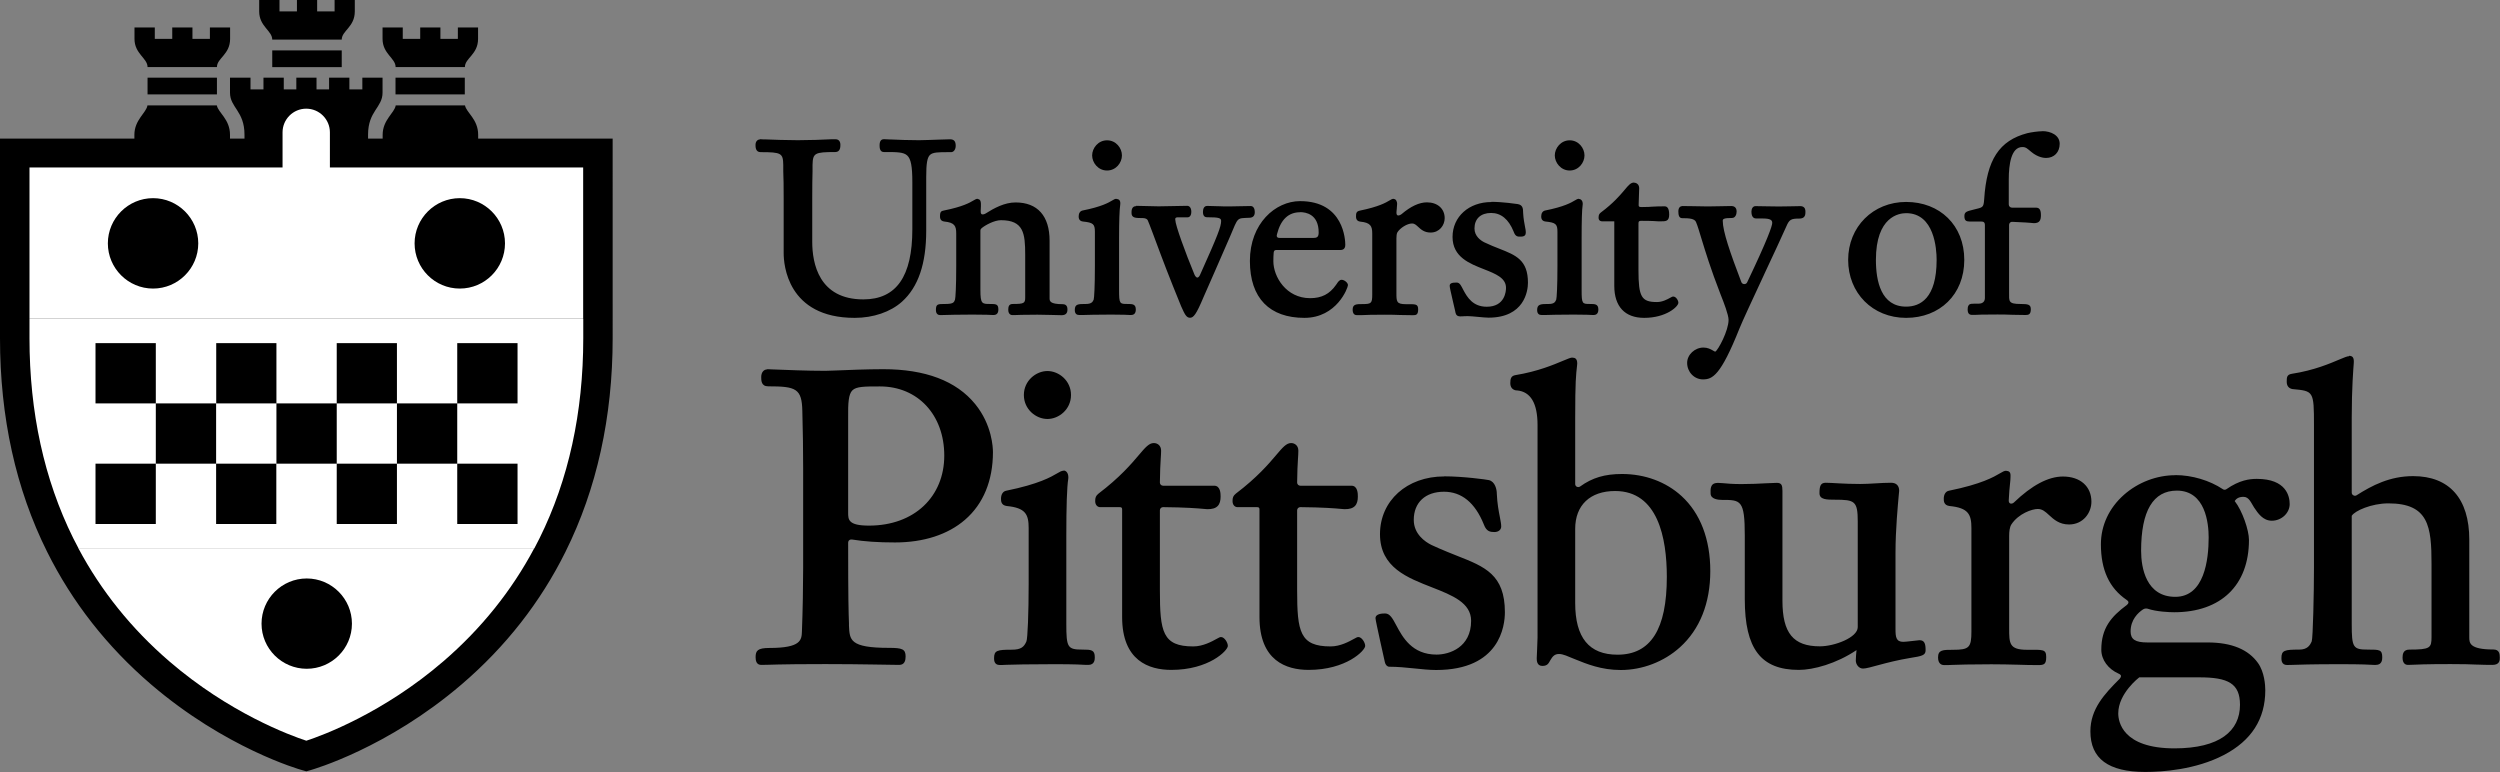 <?xml version="1.0" encoding="UTF-8"?>
<svg id="Ebene_1" data-name="Ebene 1" xmlns="http://www.w3.org/2000/svg" viewBox="0 0 245 75.66">
  <rect x="0" y="0" width="245" height="75.66" fill="#808080" stroke="none"/>
  <defs>
    <style>
      .cls-1 {
        fill: #fff;
      }
    </style>
  </defs>
  <path d="M25.4,0V1.12c0,1.47,1.28,1.89,1.28,2.76h6.81c0-.87,1.28-1.23,1.28-2.76V0h-1.98V1.12h-1.71V0h-1.98V1.12h-1.71V0h-1.98ZM13.18,2.69v1.12c0,1.47,1.28,1.89,1.28,2.76h6.8c0-.87,1.29-1.23,1.29-2.76v-1.12h-1.98v1.12h-1.71v-1.12h-1.98v1.12h-1.71v-1.12h-1.98Zm24.31,0v1.12c0,1.47,1.28,1.89,1.28,2.76h6.79c0-.87,1.29-1.23,1.29-2.76v-1.12h-1.98v1.12h-1.71v-1.12h-1.98v1.12h-1.71v-1.12h-1.98Zm-10.81,2.25v1.64h6.81v-1.64h-6.81Zm-12.22,2.67v1.64h6.8v-1.64h-6.8Zm8.08,0v1.47c0,1.47,1.42,1.79,1.42,4.12v.38h-1.42v-.37c0-1.53-1.16-2.17-1.29-2.88h-6.8c-.11,.73-1.28,1.41-1.28,2.88v.37H0v19.57c0,7.73,1.55,14.78,4.62,20.93,2.46,4.94,5.88,9.3,10.17,12.98,7.3,6.26,14.53,8.34,14.84,8.42l.39,.11,.39-.11c.3-.09,7.53-2.16,14.84-8.42,4.3-3.68,7.72-8.05,10.17-12.99,3.06-6.15,4.62-13.2,4.62-20.94V13.58h-13.18v-.37c0-1.53-1.16-2.17-1.29-2.88h-6.79c-.11,.73-1.28,1.41-1.28,2.88v.37h-1.43v-.38c0-2.33,1.42-2.65,1.42-4.12v-1.47h-1.98v1.15h-1.27v-1.15h-1.99v1.15h-1.23v-1.15h-1.98v1.15h-1.23v-1.15h-1.99v1.15h-1.27v-1.15h-1.98Zm16.22,0v1.64h6.79v-1.64h-6.79Zm161.41,5.25c-.44,0-1.1,.1-1.49,.19-2.75,.72-3.98,2.6-4.23,6.47-.06,.87-.14,.79-1.03,1.02-.61,.16-.91,.19-.91,.63,0,.48,.2,.53,.52,.54h0s1.12,0,1.12,0c.21,0,.37,.05,.37,.35v7.14c0,.29-.15,.56-.63,.56-.76,0-.83,0-.94,.13-.11,.12-.12,.31-.12,.43,0,.4,.15,.54,.45,.54,.04,0,.08,0,.14,0h.08c.28-.02,.85-.04,2.26-.04,.55,0,1,.01,1.49,.03,.38,.01,.83,.02,1.24,.02,.29,0,.53-.04,.53-.56,0-.47-.26-.52-1.01-.52-1.21,0-1.12-.26-1.12-1.14v-6.61c0-.08,.03-.16,.09-.22,.06-.06,.14-.09,.22-.08,.38,.02,.85,.04,1.24,.06h.03c.39,.02,.79,.07,.85,.07,.55,0,.69-.27,.69-.79,0-.6-.2-.73-.5-.73h-2.34c-.17,0-.31-.14-.31-.31v-2.47c0-1.44,.23-3.16,1.33-3.16,.36,0,.48,.15,.88,.48,.66,.55,1.27,.59,1.44,.59,.8,0,1.34-.56,1.34-1.39s-.86-1.24-1.71-1.24h0Zm-125.68,.8c-.22,0-.45,.17-.45,.54,0,.2,0,.71,.5,.71,2.04,0,2.2,.1,2.22,1.26v.61c.03,.73,.04,1.37,.04,2.68v5.36c0,1.06,.34,6.33,6.96,6.33,1.83,0,3.51-.58,4.63-1.58,1.6-1.44,2.38-3.72,2.38-6.97v-5.28c0-1.31,.1-1.87,.36-2.13,.28-.28,.87-.28,1.83-.28h.25c.26,0,.45-.27,.45-.62,0-.45-.17-.64-.56-.64-.14,0-.56,.02-1.02,.03-.63,.02-1.58,.06-2.02,.06-1,0-2.01-.04-2.68-.07h-.09c-.31-.02-.54-.03-.67-.03-.19,0-.42,.1-.42,.59,0,.2,0,.67,.42,.67h.17c1.09,0,1.76,0,2.12,.34,.36,.33,.5,1.06,.5,2.6v4.64c0,4.61-1.57,6.86-4.8,6.86-4.36,0-5.01-3.53-5.01-5.64v-4.24c0-1.32,.01-1.95,.03-2.68v-.62c.03-1.16,.2-1.26,2.23-1.26,.5,0,.5-.52,.5-.71,0-.38-.22-.54-.45-.54-.03,0-.13,0-.28,0h-.21c-.74,.04-2.12,.09-3.23,.09s-2.45-.05-3.2-.08h-.19c-.16-.01-.27-.02-.31-.02h0Zm34,.09c-.87,0-1.46,.77-1.46,1.48s.58,1.48,1.46,1.48,1.46-.76,1.46-1.48-.58-1.48-1.46-1.48Zm45.34,0c-.87,0-1.46,.77-1.46,1.48s.59,1.48,1.46,1.48,1.45-.76,1.45-1.48-.58-1.48-1.45-1.48Zm6.3,4.14c-.31,0-.53,.25-.92,.72-.44,.52-1.1,1.3-2.32,2.21-.15,.12-.23,.22-.23,.51,0,.15,.05,.25,.15,.31,.08,.05,.16,.05,.23,.05h1.16s0,.03,0,.07v6.25c0,2.03,1.04,3.14,2.93,3.14,2.16,0,3.35-1.11,3.35-1.48,0-.23-.23-.61-.5-.61-.09,0-.15,.04-.3,.12-.27,.15-.76,.42-1.29,.42-1.53,0-1.82-.5-1.82-3.13v-4.53c0-.08,0-.19,.05-.24,.06-.06,.17-.06,.26-.06h0c1.12,0,1.42,.04,1.64,.05,.09,0,.15,0,.19,0,.51,0,.87,.02,.87-.66,0-.73-.27-.81-.45-.81-.47,0-.88,.01-1.15,.03h-.04c-.29,.02-.4,.04-1.04,.04h0c-.08,0-.21,0-.27-.05-.06-.06-.04-.18-.04-.26,.03-.83,.05-1.34,.05-1.54,0-.36-.26-.54-.52-.54h0Zm-64.31,1.59c-.14,0-.26,.07-.43,.17-.33,.2-1.03,.61-2.89,.98-.24,.05-.38,.09-.38,.56h0c0,.13,0,.47,.42,.52,1.01,.1,1.17,.43,1.17,1.17v3.21c0,2-.07,3.14-.12,3.28-.1,.24-.12,.42-.95,.42-.75,0-.92,0-.92,.59,0,.41,.23,.5,.43,.5,.1,0,.23,0,.41-.01,.45-.01,1.19-.04,2.75-.04,1.3,0,1.74,.03,1.94,.04h.03s.07,0,.09,0c.31,0,.47-.18,.47-.54,0-.54-.25-.54-.82-.54-.78,0-.94,0-.94-1.38v-5.81c0-.09,.04-.17,.11-.23,.38-.32,1.27-.79,1.9-.79,2.22,0,2.38,1.28,2.38,3.39v4.19c0,.56-.12,.63-1.22,.63-.39,0-.44,.28-.44,.57,0,.49,.33,.52,.4,.52,.05,0,.11,0,.2,0,.26-.01,.81-.04,2.26-.04,.7,0,2.06,.05,2.37,.05,.38,0,.57-.18,.57-.54,0-.15,0-.54-.47-.54-1.28,0-1.28-.32-1.28-.6v-5.62c0-2.42-1.18-3.75-3.33-3.75-1.08,0-2.1,.55-2.95,1.09-.1,.06-.28,.12-.38,.06-.1-.06-.09-.22-.09-.33,0-.18,.01-.32,.02-.44,0-.1,0-.17,0-.21,0-.12,0-.5-.31-.5h0Zm40.77,0c-.15,0-.26,.07-.43,.17-.33,.2-1.03,.61-2.89,.99-.35,.07-.38,.26-.38,.56,0,.13,0,.47,.42,.52,1,.1,1.17,.43,1.17,1.17v5.95c0,.88-.08,.96-.96,.96-.58,0-.96,0-.96,.54,0,.4,.18,.54,.39,.54h0c.14,0,.34,0,.52,0h.04c.39-.02,.98-.04,2.21-.04,.59,0,1.07,.01,1.5,.03,.41,.01,.87,.02,1.26,.02,.29,0,.5-.04,.5-.56,0-.57-.26-.52-1.2-.52s-.93-.26-.93-1.14v-5.32c0-.21,.02-.46,.1-.59,.27-.42,.95-.86,1.44-.86,.23,0,.38,.14,.59,.33,.27,.25,.6,.56,1.22,.56,.87,0,1.38-.72,1.38-1.41,0-.93-.7-1.55-1.74-1.55-.75,0-1.59,.39-2.48,1.15-.1,.08-.3,.18-.41,.12-.11-.06-.1-.25-.09-.38,.01-.12,.02-.23,.03-.32v-.03c.02-.18,.03-.3,.03-.4,0-.18-.09-.47-.33-.47h0Zm-27.17,0c-.15,0-.26,.07-.43,.17-.33,.2-1.03,.61-2.9,.98-.23,.05-.38,.26-.38,.56,0,.13,0,.47,.42,.52,1.01,.1,1.17,.26,1.17,1v3.38c0,2-.07,3.14-.12,3.28-.1,.24-.25,.42-.77,.42-.75,0-1.08,0-1.08,.59,0,.41,.23,.49,.43,.49h0c.1,0,.23,0,.41,0,.45-.01,1.17-.04,2.73-.04,1.2,0,1.63,.03,1.82,.04h.03s.07,0,.09,0c.31,0,.47-.18,.47-.54,0-.54-.35-.54-.8-.54-.78,0-.84,0-.84-1.37v-5.06c0-1.71,.04-2.81,.11-3.27,0-.05,.12-.59-.37-.59h0Zm45.33,0c-.15,0-.26,.07-.43,.17-.33,.2-1.03,.61-2.9,.98-.23,.05-.38,.26-.38,.56,0,.13,0,.47,.42,.52,1.01,.1,1.17,.26,1.17,1v3.38c0,2-.07,3.14-.12,3.28-.1,.24-.22,.42-.74,.42-.75,0-1.13,0-1.13,.59,0,.41,.23,.49,.43,.49h0c.1,0,.22,0,.41,0,.44-.01,1.19-.04,2.75-.04,1.2,0,1.63,.03,1.82,.04h.03s.07,0,.09,0c.31,0,.47-.18,.47-.54,0-.54-.35-.54-.8-.54-.78,0-.84,0-.84-1.37v-5.06c0-1.71,.03-2.81,.1-3.27,0-.05,.01-.08,.01-.1,0-.34-.19-.49-.38-.49h0Zm-27.34,.23c-2.42,0-4.92,2.19-4.92,5.86s1.95,5.58,5.34,5.58c3.18,0,4.27-2.95,4.27-3.21,0-.23-.35-.52-.62-.52-.21,0-.34,.19-.46,.37-.03,.04-.05,.08-.09,.13-.63,.9-1.41,1.3-2.54,1.3-2.35,0-3.6-2.11-3.6-3.62,0-.3,.01-.57,.03-.82,.01-.16,.07-.28,.23-.28h6.27c.14,0,.52,0,.52-.5,0-.44-.12-4.29-4.43-4.29h0Zm59.39,.08c-3.24,0-5.68,2.44-5.68,5.68s2.39,5.68,5.68,5.68,5.7-2.28,5.7-5.68-2.4-5.68-5.7-5.68Zm-40.65,.01c-2.2,0-3.8,1.44-3.8,3.42s1.7,2.62,3.07,3.16c1.17,.46,2.17,.86,2.17,1.83,0,.31-.09,1.85-1.89,1.85-1.36,0-1.91-.93-2.28-1.62-.22-.41-.34-.75-.67-.75-.44,0-.68,.06-.68,.32,0,.14,.1,.59,.34,1.62,.1,.43,.16,.69,.2,.86,.03,.18,.07,.42,.31,.49,.21,.06,.39,0,.92,0,.44,0,1.6,.15,2.03,.15,3.52,0,3.87-2.62,3.87-3.42,0-2.23-1.18-2.7-2.81-3.34-.44-.17-.94-.37-1.46-.62-.36-.18-.97-.6-.97-1.36,0-.95,.61-1.52,1.63-1.52,.97,0,1.71,.61,2.2,1.81l.04,.1c.17,.44,.42,.41,.66,.41,.42,0,.5-.18,.5-.43,0-.14-.03-.32-.08-.55-.06-.32-.15-.77-.18-1.32,0-.51-.06-.8-.53-.89-.13-.02-1.5-.22-2.59-.22h0Zm-34.8,.4c-.47,0-.46,.47-.46,.67,0,.47,.37,.5,.94,.5,.04,0,.53-.04,.65,.22,.12,.25,.72,1.87,1.26,3.32,.64,1.73,1.94,4.95,2.01,5.1,.35,.78,.51,1.13,.87,1.13,.34,0,.61-.31,1.33-2.03,.14-.33,2.03-4.6,2.59-5.92,.84-1.98,.63-1.78,1.91-1.85h.04c.3-.03,.48-.18,.48-.56,0-.29-.11-.59-.4-.59-.34,0-.73,.01-1.07,.02h-.02c-.35,.01-.69,.02-1.02,.02s-.66,0-1-.02h-.05c-.33-.01-.79-.03-1.1-.03-.35,0-.42,.34-.42,.59,0,.39,.17,.52,.4,.52,1.19,0,1.38,.08,1.38,.37,0,.53-.3,1.35-2.05,5.24-.05,.12-.15,.3-.28,.3-.13,0-.24-.19-.29-.31-.9-2.17-1.87-4.85-1.87-5.34,0-.05-.06-.23,.19-.25,.24-.01,.56,0,.88,0h.12c.28,0,.38-.28,.38-.53,0-.38-.16-.6-.41-.6-.22,0-2.55,.05-2.79,.05-.36,0-2.23-.05-2.23-.05h0Zm53.53,0c-.25,0-.4,.18-.4,.52s.06,.66,.37,.66c.73,0,1.22,.05,1.36,.38,.19,.45,.33,.98,.54,1.65,.38,1.24,.89,2.93,1.85,5.4l.07,.18c.26,.65,.73,1.87,.73,2.36,0,1.05-1.02,2.96-1.3,3.11-.06,0-.16-.07-.25-.12-.21-.12-.5-.28-.91-.28-.85,0-1.6,.7-1.6,1.5,0,.89,.69,1.62,1.55,1.62,.93,0,1.73-.36,3.57-4.97,.28-.71,1.37-3.04,2.42-5.3l.04-.09c.8-1.72,1.75-3.73,2.14-4.63,.29-.68,.46-.77,1.27-.77,.41,0,.6-.19,.6-.58,0-.1,.03-.35-.13-.51-.09-.09-.23-.13-.36-.13-.37,0-.73,.01-1.05,.02-.67,.02-1.45,.02-2.16,0-.36-.01-.81-.02-1.19-.02-.25,0-.4,.24-.4,.54,0,.67,.37,.67,.48,.67h.21c.43,0,1.04-.03,1.26,.18,.06,.06,.09,.14,.09,.25,0,.3-.45,1.62-2.46,5.83-.05,.11-.16,.18-.29,.17-.13,0-.23-.08-.28-.2-1.09-2.86-1.82-4.97-1.82-6,0-.16,.06-.28,.91-.28,.31,0,.45-.33,.45-.63,0-.49-.36-.54-.52-.54-.34,0-.7,.01-1.09,.02-.39,.01-.81,.02-1.22,.02-.52,0-1.22-.02-1.75-.03h-.16c-.22-.01-.5-.01-.58-.01h0Zm-37.47,.59c.55,0,1.82,.19,1.82,1.99,0,.46-.17,.54-.56,.54h-3.22c-.1,0-.23-.01-.29-.09-.06-.07-.04-.2-.01-.29,.36-1.42,1.12-2.14,2.26-2.14h0Zm59.39,.1c2.77,0,2.99,3.5,2.99,4.58,0,3.78-1.62,4.58-2.99,4.58-2.45,0-2.96-2.49-2.96-4.58,0-4.25,2.27-4.58,2.96-4.58Zm43.4,14.02c-.17,0-.44,.11-.91,.31-.93,.39-2.48,1.07-4.68,1.41-.51,.08-.51,.36-.51,.79,0,.39,.2,.65,.57,.71,2.06,.19,2.1,.19,2.1,3.53v13.95c0,2.5-.1,6.91-.22,7.24-.17,.39-.42,.81-1.22,.81-1.44,0-1.75,.07-1.75,.83,0,.18,0,.68,.55,.68,.1,0,.24,0,.46-.01,.62-.02,1.92-.07,4.73-.07,2.19,0,2.97,.05,3.3,.07,.1,0,.16,0,.21,0,.63,0,.63-.55,.63-.75,0-.75-.28-.75-1.39-.75-1.48,0-1.6-.19-1.6-2.52v-10.59c.29-.49,1.94-1.22,3.59-1.22,3.95,0,4.23,2.25,4.23,5.95v7.14c0,1.08-.13,1.24-2.17,1.24-.59,0-.67,.43-.67,.79,0,.66,.39,.71,.52,.71,.08,0,.18,0,.34-.01,.46-.02,1.42-.07,3.84-.07,1.21,0,1.95,.02,2.6,.05h.06c.47,.02,.95,.03,1.45,.03,.72,0,.72-.47,.72-.71,0-.38-.05-.8-.63-.8-2.36,0-2.36-.66-2.36-1.2v-9.57c0-4.01-1.95-6.22-5.5-6.22-2.29,0-4.02,.91-5.55,1.88-.1,.06-.21,.06-.31,0-.1-.05-.16-.15-.16-.27v-7.37c0-2.91,.16-4.76,.2-5.32,.04-.56-.13-.71-.47-.71h0Zm-76.1,.13c-.17,0-.43,.11-.91,.31-.93,.39-2.48,1.05-4.67,1.41-.44,.07-.51,.36-.51,.79,0,.39,.2,.65,.57,.71h.09q2.01,.19,2.01,3.4v20.81c0,.53-.08,1.77-.08,2.04,0,.19,0,.75,.55,.75s.63-.31,.79-.57c.19-.31,.37-.6,.84-.6,.41,0,.87,.23,1.56,.51,1.16,.47,2.59,1.06,4.5,1.06,2.11,0,4.23-.81,5.8-2.23,1.94-1.75,2.97-4.33,2.97-7.46s-.98-5.68-2.82-7.36c-1.53-1.4-3.6-2.16-5.83-2.16-1.68,0-2.91,.36-4.1,1.22-.1,.07-.22,.08-.33,.03-.1-.05-.16-.15-.16-.27v-6.48c0-3.62,.08-4.19,.18-5.1,0-.04,.02-.17,.02-.23,0-.5-.25-.57-.47-.57h0Zm-78.9,1.16c-.36,0-.6,.3-.6,.75,0,.34,0,.91,.68,.91,2.73,0,3.31,.21,3.35,2.44l.02,.95c.03,1.32,.06,2.37,.06,4.67v9.77c0,1.66-.04,4.13-.12,6.17-.03,.85-.06,1.64-3.19,1.64-1.16,0-1.35,.27-1.35,.91,0,.35,.09,.75,.55,.75,.88,0,1.48-.08,6.3-.08,3.58,0,6.25,.08,7.22,.08,.56,0,.63-.48,.63-.83,0-.72-.34-.84-1.62-.84-3.88,0-3.86-.78-3.93-2.18v-.23c-.04-1.12-.08-2.28-.08-7.91,0-.09,.04-.18,.11-.23,.07-.06,.16-.08,.25-.07,1.23,.2,2.58,.29,4.23,.29,2.81,0,5.19-.77,6.87-2.23,1.79-1.55,2.73-3.84,2.73-6.62,0-.43-.08-2.67-1.74-4.71-1.85-2.27-4.88-3.42-9.02-3.42-1.48,0-3.58,.08-4.73,.13-.48,.02-.84,.03-.94,.03-1.85,0-3.88-.09-4.96-.13h-.05c-.36-.02-.6-.03-.68-.03h0Zm27.45,.16c-1.11,0-2.31,.94-2.31,2.35s1.19,2.35,2.31,2.35,2.31-.94,2.31-2.35-1.19-2.35-2.31-2.35Zm-16.41,1.51c3.71,0,6.3,2.79,6.3,6.78s-2.9,6.86-7.38,6.86c-2.04,0-2.04-.59-2.04-1.28v-9.29c-.02-1.45,.04-2.31,.41-2.68,.38-.39,1.21-.39,2.71-.39h0Zm26.82,5.55c-.45,0-.83,.44-1.44,1.16-.75,.89-1.89,2.22-3.96,3.79-.27,.22-.33,.39-.33,.74,0,.39,.24,.59,.48,.59h1.9c.2,0,.26,.05,.26,.23v10.54c0,4.28,2.62,5.18,4.82,5.18,3.69,0,5.54-1.9,5.54-2.35,0-.32-.33-.87-.67-.87-.1,0-.2,.05-.43,.18-.47,.26-1.34,.74-2.29,.74-3.01,0-3.27-1.43-3.27-5.51v-7.83c0-.08,.03-.16,.09-.22,.06-.06,.14-.09,.22-.09,2.22,.02,3.44,.12,3.96,.17,.2,.02,.3,.03,.37,.03,1,.02,1.31-.45,1.31-1.23,0-.27,0-1.07-.63-1.07h-5.01c-.08,0-.16-.03-.22-.09-.06-.06-.09-.14-.09-.22,.01-1.1,.05-1.77,.08-2.28,.02-.32,.04-.58,.04-.84,0-.52-.37-.75-.71-.75h0Zm13.46,0c-.45,0-.83,.44-1.44,1.16-.75,.89-1.89,2.22-3.96,3.79-.27,.22-.33,.39-.33,.74,0,.39,.24,.59,.48,.59h1.9c.2,0,.26,.05,.26,.23v10.54c0,4.28,2.62,5.18,4.82,5.18,3.69,0,5.54-1.9,5.54-2.35,0-.32-.33-.87-.67-.87-.1,0-.2,.05-.43,.18-.47,.26-1.34,.74-2.29,.74-3.01,0-3.28-1.43-3.28-5.51v-7.83c0-.08,.03-.16,.09-.22,.06-.06,.14-.09,.22-.09,2.22,.02,3.44,.12,3.96,.17,.2,.02,.3,.03,.37,.03,1,.02,1.31-.45,1.31-1.23,0-.27,0-1.07-.63-1.07h-5.01c-.08,0-.16-.03-.22-.09-.06-.06-.09-.14-.09-.22,.01-1.1,.05-1.77,.08-2.28,.02-.32,.04-.58,.04-.84,0-.52-.37-.75-.71-.75h0Zm-22.28,2.71c-.2,0-.37,.1-.64,.26-.58,.34-1.78,1.05-4.99,1.7-.32,.06-.51,.36-.51,.79,0,.21,0,.64,.57,.71,1.83,.18,2.14,.81,2.14,2.16v5.46c0,2.89-.1,5.37-.22,5.65-.23,.53-.52,.81-1.42,.81-1.44,0-1.75,.07-1.75,.83,0,.18,0,.67,.55,.67,.17,0,.39,0,.68-.02,.75-.02,2.01-.06,4.7-.06,2.02,0,2.78,.05,3.1,.07,.1,0,.17,0,.21,0,.63,0,.63-.55,.63-.75,0-.72-.34-.75-1.19-.75-1.48,0-1.6-.19-1.6-2.52v-8.61c0-2.91,.06-4.8,.19-5.6,.01-.07,.01-.11,.01-.14,0-.47-.24-.68-.47-.68h0Zm92.39,0c-.2,0-.37,.1-.64,.26-.58,.34-1.78,1.05-4.99,1.7-.32,.06-.51,.36-.51,.79,0,.21,0,.64,.57,.71,1.83,.18,2.14,.81,2.14,2.16v10.13c0,1.58-.22,1.8-1.8,1.8-1,0-1.47,0-1.47,.75,0,.68,.42,.75,.59,.75,.25,0,.47,0,.82-.02,.66-.02,1.66-.06,3.81-.06,.96,0,1.75,.02,2.52,.04h.03c.64,.02,1.3,.04,2,.04,.61,0,.83-.06,.83-.79,0-.79-.33-.71-1.87-.71-1.76,0-1.76-.62-1.76-2.12v-9.05c0-.39,.04-.84,.22-1.12,.71-1.07,2.04-1.51,2.58-1.51,.46,0,.75,.27,1.12,.61,.44,.4,.98,.91,1.95,.91,1.37,0,2.19-1.13,2.19-2.23,0-1.5-1.09-2.47-2.79-2.47-1.44,0-3.05,.86-4.8,2.54-.09,.09-.25,.15-.37,.1-.12-.05-.15-.2-.14-.33,.03-.68,.08-1.19,.12-1.57,.03-.26,.05-.49,.05-.66,0-.21,.07-.63-.4-.63h0Zm16.55,.44c-1.82,0-3.65,.7-5.03,1.92-1.46,1.29-2.26,3.01-2.26,4.85,0,2.51,.82,4.29,2.52,5.45,.09,.06,.18,.14,.18,.24,0,.1-.08,.2-.16,.26-1.54,1.14-2.5,2.27-2.5,4.38,0,1,.68,1.9,1.7,2.35,.1,.04,.22,.12,.23,.22,0,.09-.06,.21-.13,.28-1.49,1.49-2.87,2.96-2.87,5.15,0,2.68,1.76,3.98,5.38,3.98,1.69,0,4.94-.22,7.7-1.66,2.7-1.41,4.06-3.52,4.06-6.35,0-.49-.08-1.78-.72-2.67-.93-1.3-2.54-2.01-4.94-2.01h-5.9c-1.18,0-1.64-.3-1.64-1.08,0-1.16,.74-1.84,1.22-2.16,.15-.1,.35-.1,.44-.07,.88,.3,2.15,.35,2.61,.35,4.59,0,7.33-2.65,7.33-7.09,0-.94-.64-2.84-1.4-3.81,.15-.22,.38-.41,.86-.41,.55,0,.74,.58,1.04,1.04,.39,.58,.87,1.3,1.74,1.3,.95,0,1.75-.75,1.75-1.63,0-.74-.31-2.47-3.22-2.47-.72,0-1.7,.12-2.98,1.01-.1,.07-.24,.08-.35,0-1.29-.86-3.03-1.38-4.65-1.38h0Zm-71.65,.12c-3.65,0-6.29,2.38-6.29,5.66s2.72,4.28,5.12,5.22c1.96,.77,3.81,1.5,3.81,3.27,0,2.61-2.13,3.31-3.39,3.31-2.41,0-3.33-1.72-3.94-2.86-.36-.68-.63-1.17-1.09-1.17-.23,0-.95,0-.95,.47,0,.24,.87,4.07,.92,4.31,.05,.24,.22,.44,.43,.44,1.64,0,3.24,.32,4.59,.32,6.25,0,6.74-4.33,6.74-5.66,0-3.69-1.96-4.46-4.68-5.53,0,0-1.61-.63-2.51-1.06-.65-.32-1.74-1.08-1.74-2.46,0-1.7,1.13-2.76,2.96-2.76,1.73,0,3.04,1.07,3.9,3.19l.02,.05c.25,.66,.62,.71,1.02,.71s.67-.22,.67-.55c0-.23-.06-.53-.13-.91-.11-.56-.26-1.32-.3-2.29,0-.43-.17-1.2-.78-1.34-.19-.05-2.53-.37-4.37-.37h0Zm26.78,.64c-.77,0-.67,.72-.67,1.03,0,.57,.78,.63,1.11,.63,1.85,0,2.24,0,2.24,3.51v6.22c0,4.86,1.58,6.93,5.3,6.93,1.41,0,3.66-.6,5.65-1.94-.03,.33-.07,.71-.07,1.02,0,.38,.29,.79,.71,.79,.58,0,2.21-.64,4.62-1.04,1.15-.18,1.51-.26,1.51-.75,0-.62-.09-.99-.6-.99-.13,0-1.28,.16-1.59,.16-.71,0-.76-.49-.76-1.24v-7.5c0-2.29,.24-4.73,.32-5.65,.03-.29,.04-.37,.04-.41,0-.51-.29-.79-.79-.79s-1.03,.03-1.53,.06c-.5,.03-1.01,.06-1.5,.06-1.62,0-2.76-.12-3.38-.12-.52,0-.61,.35-.61,1.03,0,.63,.73,.63,1.51,.63,1.96,0,2.24,.13,2.24,2.16v10.33c0,1.02-2.28,1.88-3.71,1.88-2.61,0-3.67-1.3-3.67-4.47v-10.76c0-.55-.08-.79-.55-.79-.22,0-.57,.02-1.01,.04h-.02c-.66,.04-1.57,.08-2.44,.08s-1.4-.05-1.82-.09c-.22-.02-.39-.03-.53-.03h0Zm45.02,.75c2.81,0,3.12,3.21,3.12,4.59,0,2.18-.42,5.82-3.27,5.82s-3.35-2.83-3.35-4.51c0-3.92,1.18-5.9,3.51-5.9h0Zm-55.05,.04c4.19,0,5.07,4.58,5.07,8.42,0,5.13-1.58,7.62-4.83,7.62-2.79,0-4.15-1.66-4.15-5.07v-7.26c0-2.32,1.46-3.71,3.91-3.71h0Zm51.37,18.26h5.89c2.82,0,3.98,.6,3.98,2.69,0,2.56-1.98,4.27-6.42,4.27-5.11,0-5.51-2.63-5.51-3.43,0-1.97,2.06-3.53,2.06-3.53h0Z"/>
  <path class="cls-1" d="M30.01,10.65c-1.28,0-2.32,1.04-2.32,2.32v3.44H2.89v14.83H57.15v-14.83h-24.82v-3.44c0-1.28-1.04-2.32-2.32-2.32h0Zm-15.01,8.77c2.44,0,4.43,1.99,4.43,4.43s-1.99,4.43-4.43,4.43-4.43-1.99-4.43-4.43,1.99-4.43,4.43-4.43Zm30.06,0c2.44,0,4.43,1.99,4.43,4.43s-1.98,4.43-4.43,4.43-4.43-1.99-4.43-4.43,1.99-4.43,4.43-4.43ZM7.68,53.73c2.22,4.17,5.21,7.89,8.9,11.07,5.89,5.08,11.88,7.28,13.44,7.79,1.56-.51,7.54-2.7,13.44-7.79,3.69-3.18,6.68-6.9,8.9-11.08H7.68Zm22.38,2.96c2.44,0,4.43,1.99,4.43,4.43s-1.99,4.42-4.43,4.42-4.43-1.98-4.43-4.42,1.99-4.43,4.43-4.43Z"/>
  <path class="cls-1" d="M2.89,31.24v1.91c0,7.26,1.44,13.84,4.28,19.58,.17,.34,.34,.67,.52,1H52.37c.17-.33,.35-.66,.51-.99,2.84-5.73,4.28-12.32,4.28-19.58v-1.91H2.89Zm6.47,2.39h5.91v5.9h5.91v5.91h5.9v5.91h-5.9v-5.91h-5.91v5.91h-5.91v-5.91h5.91v-5.91h-5.91v-5.9Zm11.83,0h5.9v5.9h5.91v-5.9h5.9v5.9h5.91v-5.9h5.91v5.9h-5.91v5.91h5.91v5.91h-5.91v-5.91h-5.91v5.91h-5.9v-5.91h-5.91v-5.91h-5.9v-5.9Zm11.81,11.81h5.9v-5.91h-5.9v5.91Z"/>
</svg>